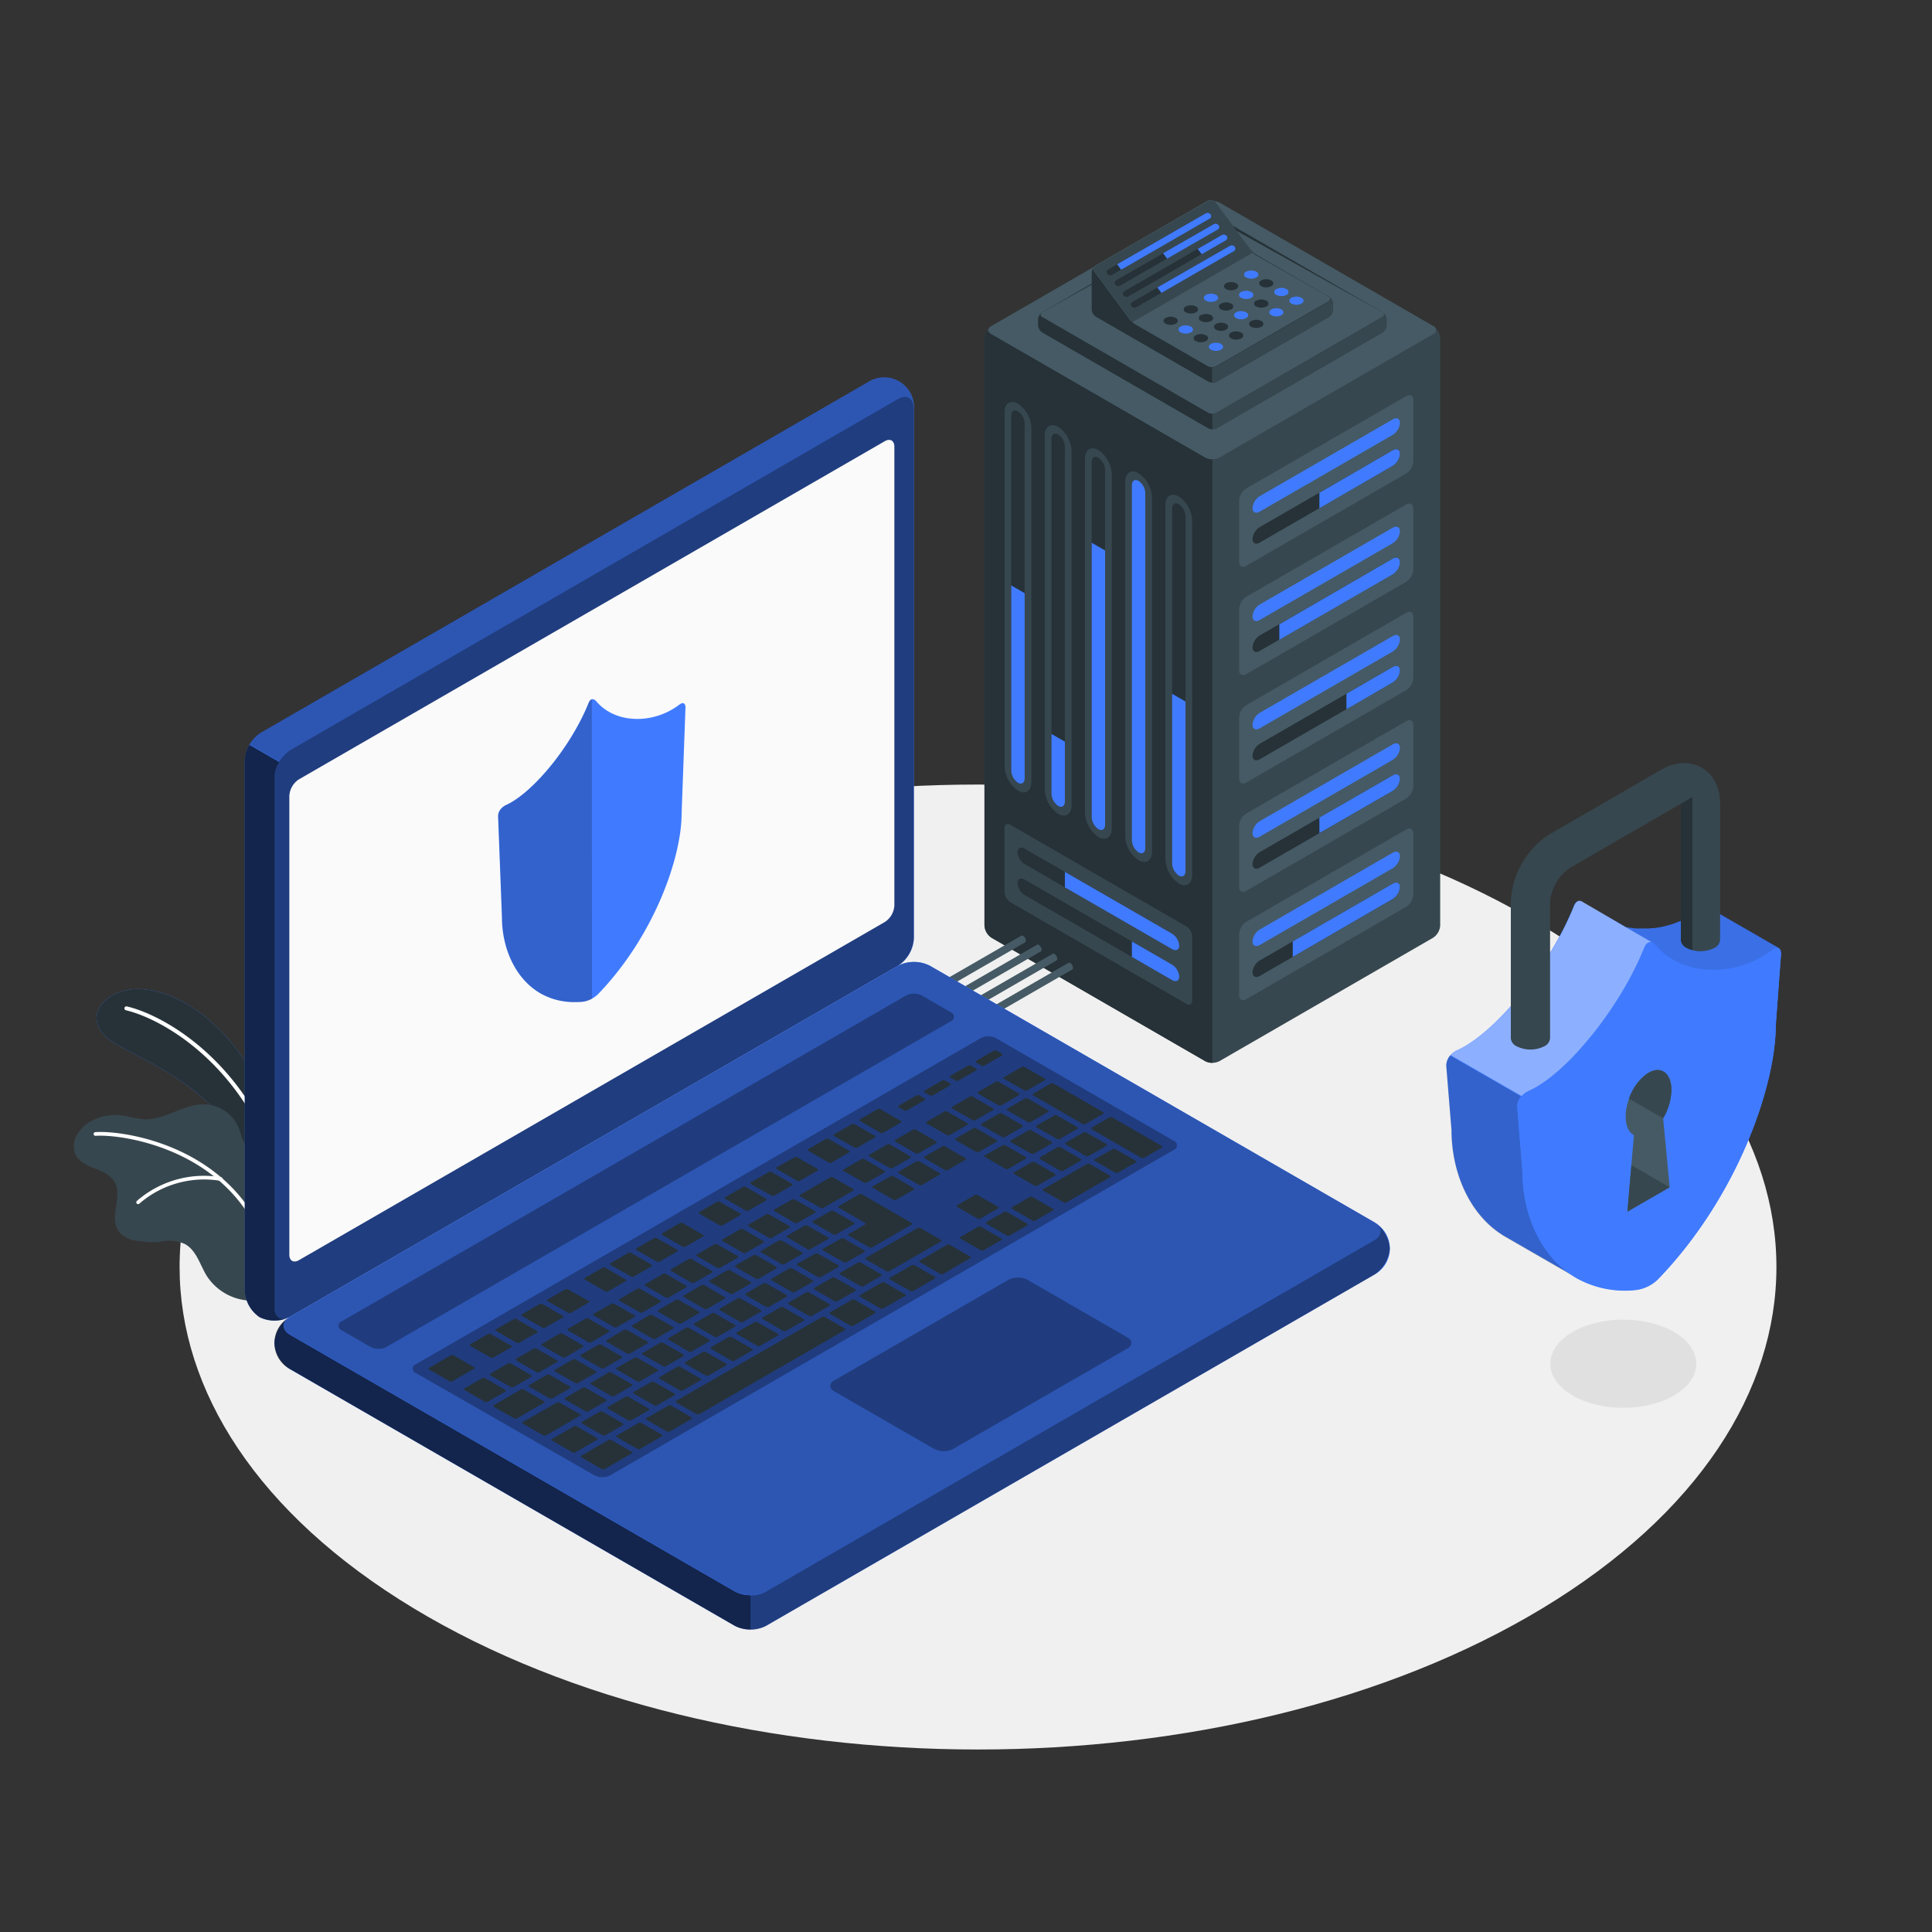 <svg xmlns="http://www.w3.org/2000/svg" viewBox="0 0 500 500"><rect x="0" y="0" width="500" height="500" fill="#333333" stroke="none"/><g id="freepik--Floor--inject-6"><path id="freepik--floor--inject-6" d="M107,416.2c80.7,48.76,211.53,48.76,292.22,0s80.69-127.83,0-176.59-211.52-48.76-292.22,0S26.31,367.43,107,416.2Z" style="fill:#f0f0f0"></path></g><g id="freepik--Shadow--inject-6"><path id="freepik--floor--inject-6" d="M406.75,361c7.38,4.46,19.34,4.46,26.72,0s7.37-11.68,0-16.14-19.34-4.46-26.72,0S399.38,356.52,406.75,361Z" style="fill:#e0e0e0"></path></g><g id="freepik--Plants--inject-6"><g id="freepik--plants--inject-6"><path d="M73.24,302.2s-1.7-15-9.15-26.59S46.41,256.74,36.86,256s-17.26,8-7,14.07,28.37,12.18,36.72,34.75Z" style="fill:#407BFF"></path><path d="M73.24,302.2s-1.7-15-9.15-26.59S46.41,256.74,36.86,256s-17.26,8-7,14.07,28.37,12.18,36.72,34.75Z" style="fill:#263238"></path><path d="M70.44,298.31a.17.17,0,0,0,.1,0,.5.5,0,0,0,.28-.66c-10.07-24.81-29.25-35.18-38-37.19a.51.51,0,0,0-.61.39.52.52,0,0,0,.38.61c8.56,2,27.36,12.15,37.28,36.57A.5.5,0,0,0,70.44,298.31Z" style="fill:#fff"></path><path d="M19.44,298.61c.86,1.95,3,3,5,3.76s4.13,1.65,5.2,3.49c2.15,3.73-1.38,9,.93,12.58a6.68,6.68,0,0,0,4.55,2.64,41.92,41.92,0,0,0,4.47.4,16.55,16.55,0,0,0,2.13-.16,9.66,9.66,0,0,1,6.16.65c3,1.67,3.87,5.4,5.66,8.28a14.05,14.05,0,0,0,10,6.25c1.33.18,3.8.42,5.15-.34a2.29,2.29,0,0,0,.28-.17l0,0c.19-.21.42-.48.52-.62a.41.41,0,0,0,.05-.09c.53-1.93-.33-3.94-.36-5.93a2.16,2.16,0,0,1,0-.36c.08-2.32.15-4.62.2-6.94q.16-6.37.13-12.77c0-2.77.3-5.79-.87-8.4-1.29-2.86-4.52-2.93-5.73-5.74-.49-1.12-.75-2.32-1.22-3.45a9.92,9.92,0,0,0-8.44-5.89c-5.62-.29-10.67,4.27-16.29,3.85a39.72,39.72,0,0,1-4.3-.82c-4.56-.85-9.82.45-12.38,4.3A5.92,5.92,0,0,0,19.44,298.61Z" style="fill:#37474f"></path><path d="M70,326.39h0a.47.47,0,0,0,.34-.58C62.58,296.64,31.86,292.43,24.67,293a.47.47,0,0,0-.44.51.48.48,0,0,0,.51.44c7-.5,37.08,3.62,44.68,32.14A.48.48,0,0,0,70,326.39Z" style="fill:#fff"></path><path d="M35.84,311.62a.45.45,0,0,0,.25-.14A25.6,25.6,0,0,1,57,305.59a.48.48,0,1,0,.14-.94,26.5,26.5,0,0,0-21.73,6.16.49.49,0,0,0,0,.68A.47.47,0,0,0,35.84,311.62Z" style="fill:#fff"></path></g></g><g id="freepik--Server--inject-6"><g id="freepik--server--inject-6"><g id="freepik--server--inject-6"><path d="M315.6,52.44l55.27,31.92a4.09,4.09,0,0,1,1.85,3.2V239.5a4.09,4.09,0,0,1-1.85,3.2L315.6,274.62a4.09,4.09,0,0,1-3.7,0L256.63,242.7a4.07,4.07,0,0,1-1.85-3.2V87.56a4.09,4.09,0,0,1,1.85-3.2L311.9,52.44A4.15,4.15,0,0,1,315.6,52.44Z" style="fill:#37474f"></path><path d="M254.78,87.56V239.5a4.1,4.1,0,0,0,1.84,3.2l55.28,31.92a3.72,3.72,0,0,0,1.85.44V118.84a3.83,3.83,0,0,1-1.85-.44L256.62,86.49l-.5-.42-.66-.55A3.85,3.85,0,0,0,254.78,87.56Z" style="fill:#263238"></path><path d="M363.93,102.51l-41.4,23.9a4.1,4.1,0,0,0-1.85,3.21v15.75c0,1.18.82,1.66,1.84,1.07l41.4-23.9a4.09,4.09,0,0,0,1.85-3.2V103.58C365.78,102.4,365,101.92,363.93,102.51Z" style="fill:#455a64"></path><path d="M362.31,109.46a4,4,0,0,1-1.85,3.07L326,132.42c-1,.59-1.85.17-1.85-.93a4,4,0,0,1,1.85-3.07l34.46-19.9C361.48,107.93,362.31,108.35,362.31,109.46Z" style="fill:#407BFF"></path><path d="M362.31,117.47a4,4,0,0,1-1.85,3.07L326,140.43c-1,.59-1.85.17-1.85-.93a4,4,0,0,1,1.85-3.07l34.46-19.9C361.48,115.94,362.31,116.36,362.31,117.47Z" style="fill:#263238"></path><path d="M360.46,116.53l-19,11v4l19-11a4,4,0,0,0,1.85-3.07C362.31,116.36,361.48,115.94,360.46,116.53Z" style="fill:#407BFF"></path><path d="M363.93,130.55l-41.4,23.9a4.1,4.1,0,0,0-1.85,3.2v15.76c0,1.18.82,1.66,1.84,1.07l41.4-23.9a4.09,4.09,0,0,0,1.85-3.2V131.62C365.78,130.44,365,130,363.93,130.55Z" style="fill:#455a64"></path><path d="M362.31,137.49a4,4,0,0,1-1.85,3.08L326,160.46c-1,.59-1.85.17-1.85-.93a4,4,0,0,1,1.85-3.08l34.46-19.89C361.48,136,362.31,136.39,362.31,137.49Z" style="fill:#407BFF"></path><path d="M362.31,145.51a4,4,0,0,1-1.85,3.07L326,168.47c-1,.59-1.85.17-1.85-.93a4,4,0,0,1,1.85-3.07l34.46-19.9C361.48,144,362.31,144.4,362.31,145.51Z" style="fill:#263238"></path><path d="M360.46,144.57l-29.37,17v4l29.37-16.95a4,4,0,0,0,1.85-3.07C362.31,144.4,361.48,144,360.46,144.57Z" style="fill:#407BFF"></path><path d="M363.93,158.59l-41.4,23.9a4.09,4.09,0,0,0-1.85,3.2v15.76c0,1.18.82,1.66,1.84,1.07l41.4-23.9a4.1,4.1,0,0,0,1.85-3.21V159.66C365.78,158.48,365,158,363.93,158.59Z" style="fill:#455a64"></path><path d="M362.31,165.53a4,4,0,0,1-1.85,3.07L326,188.5c-1,.59-1.85.17-1.85-.94a4,4,0,0,1,1.85-3.07l34.46-19.89C361.48,164,362.31,164.43,362.31,165.53Z" style="fill:#407BFF"></path><path d="M362.31,173.54a4,4,0,0,1-1.85,3.07L326,196.51c-1,.59-1.85.17-1.85-.94A4,4,0,0,1,326,192.5l34.46-19.89C361.48,172,362.31,172.44,362.31,173.54Z" style="fill:#263238"></path><path d="M360.46,172.61l-12,6.94v4l12-6.95a4,4,0,0,0,1.85-3.07C362.31,172.44,361.48,172,360.46,172.61Z" style="fill:#407BFF"></path><path d="M363.93,186.63l-41.4,23.9a4.09,4.09,0,0,0-1.85,3.2v15.76c0,1.18.82,1.66,1.84,1.07l41.4-23.9a4.1,4.1,0,0,0,1.85-3.21V187.7C365.78,186.52,365,186,363.93,186.63Z" style="fill:#455a64"></path><path d="M362.31,193.57a4,4,0,0,1-1.85,3.07L326,216.54c-1,.59-1.85.17-1.85-.94a4,4,0,0,1,1.85-3.07l34.46-19.89C361.48,192.05,362.31,192.47,362.31,193.57Z" style="fill:#407BFF"></path><path d="M362.31,201.58a4,4,0,0,1-1.85,3.07L326,224.55c-1,.59-1.85.17-1.85-.94a4,4,0,0,1,1.85-3.07l34.46-19.89C361.48,200.06,362.31,200.48,362.31,201.58Z" style="fill:#263238"></path><path d="M360.46,200.65l-19,10.95v4l19-10.95a4,4,0,0,0,1.85-3.07C362.31,200.48,361.48,200.06,360.46,200.65Z" style="fill:#407BFF"></path><path d="M363.93,214.67l-41.4,23.9a4.09,4.09,0,0,0-1.85,3.2v15.76c0,1.18.82,1.65,1.84,1.06l41.4-23.9a4.09,4.09,0,0,0,1.85-3.2V215.73C365.78,214.55,365,214.08,363.93,214.67Z" style="fill:#455a64"></path><path d="M362.31,221.61a4,4,0,0,1-1.85,3.07L326,244.58c-1,.58-1.85.17-1.85-.94a4,4,0,0,1,1.85-3.07l34.46-19.9C361.48,220.09,362.31,220.5,362.31,221.61Z" style="fill:#407BFF"></path><path d="M362.31,229.62a4,4,0,0,1-1.85,3.07L326,252.59c-1,.59-1.85.17-1.85-.94a4,4,0,0,1,1.85-3.07l34.46-19.89C361.48,228.1,362.31,228.51,362.31,229.62Z" style="fill:#263238"></path><path d="M360.46,228.69l-25.9,14.95v4l25.9-15a4,4,0,0,0,1.85-3.07C362.31,228.51,361.48,228.1,360.46,228.69Z" style="fill:#407BFF"></path><path d="M305.08,128.49c-1.92-1.11-3.47-.1-3.47,2.26v91.61a8,8,0,0,0,3.47,6.28c1.91,1.11,3.46.1,3.46-2.26V134.77A8,8,0,0,0,305.08,128.49Z" style="fill:#37474f"></path><path d="M305.08,226.61a4,4,0,0,1-1.74-3.14V131.61c0-1.18.78-1.69,1.74-1.13a4,4,0,0,1,1.73,3.13v91.87C306.81,226.65,306,227.16,305.08,226.61Z" style="fill:#263238"></path><path d="M305.08,226.61a4,4,0,0,1-1.74-3.14V179.55l3.47,2v43.92C306.81,226.65,306,227.16,305.08,226.61Z" style="fill:#407BFF"></path><path d="M294.67,122.48c-1.92-1.11-3.47-.1-3.47,2.26v91.61a7.94,7.94,0,0,0,3.47,6.28c1.91,1.11,3.47.1,3.47-2.26V128.76A8,8,0,0,0,294.67,122.48Z" style="fill:#37474f"></path><path d="M294.67,220.6a4,4,0,0,1-1.74-3.14V125.6c0-1.18.78-1.68,1.74-1.13a4,4,0,0,1,1.73,3.14v91.86C296.4,220.65,295.63,221.15,294.67,220.6Z" style="fill:#407BFF"></path><path d="M284.26,116.48c-1.91-1.12-3.47-.1-3.47,2.25v91.61a8,8,0,0,0,3.47,6.28c1.92,1.11,3.47.1,3.47-2.26v-91.6A7.94,7.94,0,0,0,284.26,116.48Z" style="fill:#37474f"></path><path d="M284.26,214.59a3.94,3.94,0,0,1-1.73-3.13V119.59c0-1.17.77-1.68,1.73-1.13A4,4,0,0,1,286,121.6v91.86C286,214.64,285.22,215.15,284.26,214.59Z" style="fill:#263238"></path><path d="M284.26,214.59a3.94,3.94,0,0,1-1.73-3.13v-71l3.47,2v71C286,214.64,285.22,215.15,284.26,214.59Z" style="fill:#407BFF"></path><path d="M273.86,110.47c-1.92-1.11-3.47-.1-3.47,2.26v91.6a7.94,7.94,0,0,0,3.47,6.28c1.91,1.11,3.46.1,3.46-2.26v-91.6A8,8,0,0,0,273.86,110.47Z" style="fill:#37474f"></path><path d="M273.86,208.58a4,4,0,0,1-1.74-3.13V113.59c0-1.18.78-1.69,1.74-1.14a4,4,0,0,1,1.73,3.14v91.86C275.59,208.63,274.81,209.14,273.86,208.58Z" style="fill:#263238"></path><path d="M273.86,208.58a4,4,0,0,1-1.74-3.13V189.94l3.47,2v15.5C275.59,208.63,274.81,209.14,273.86,208.58Z" style="fill:#407BFF"></path><path d="M263.45,104.46c-1.92-1.11-3.47-.1-3.47,2.26v91.6a7.94,7.94,0,0,0,3.47,6.28c1.91,1.12,3.47.1,3.47-2.25V110.74A8,8,0,0,0,263.45,104.46Z" style="fill:#37474f"></path><path d="M263.45,202.58a4,4,0,0,1-1.74-3.14V107.58c0-1.18.78-1.69,1.74-1.13a3.94,3.94,0,0,1,1.73,3.13v91.86C265.18,202.62,264.41,203.13,263.45,202.58Z" style="fill:#263238"></path><path d="M263.45,202.58a4,4,0,0,1-1.74-3.14V151.51l3.47,2v47.92C265.18,202.62,264.41,203.13,263.45,202.58Z" style="fill:#407BFF"></path><path d="M307.06,239.78l-45.6-26.33c-.82-.47-1.48-.09-1.48.86v16.61a3.26,3.26,0,0,0,1.48,2.56l45.6,26.33c.82.47,1.48.09,1.48-.85V242.34A3.26,3.26,0,0,0,307.06,239.78Z" style="fill:#37474f"></path><path d="M305.19,244.71c0,1.1-.83,1.52-1.85.93l-38.16-22a4,4,0,0,1-1.85-3.07c0-1.11.83-1.53,1.85-.94l38.16,22A4,4,0,0,1,305.19,244.71Z" style="fill:#263238"></path><path d="M305.19,244.71c0,1.1-.83,1.52-1.85.93l-27.75-16v-4l27.75,16A4,4,0,0,1,305.19,244.71Z" style="fill:#407BFF"></path><path d="M305.19,252.72c0,1.1-.83,1.52-1.85.93l-38.16-22a4,4,0,0,1-1.85-3.07c0-1.11.83-1.53,1.85-.94l38.16,22A4,4,0,0,1,305.19,252.72Z" style="fill:#263238"></path><path d="M305.19,252.72c0,1.1-.83,1.52-1.85.93l-10.41-6v-4l10.41,6A4,4,0,0,1,305.19,252.72Z" style="fill:#407BFF"></path><path d="M256.63,84.36,311.9,52.44a4.15,4.15,0,0,1,3.7,0l55.27,31.92a1.12,1.12,0,0,1,0,2.13L315.6,118.4a4.09,4.09,0,0,1-3.7,0L256.63,86.49A1.12,1.12,0,0,1,256.63,84.36Z" style="fill:#455a64"></path><path d="M314.86,110.82l42.87-24.76a2.42,2.42,0,0,0,1.11-1.92V82.7a2.42,2.42,0,0,0-1.11-1.92L314.86,56a2.48,2.48,0,0,0-2.22,0L269.76,80.78a2.45,2.45,0,0,0-1.11,1.92v1.44a2.45,2.45,0,0,0,1.11,1.92l42.88,24.76A2.48,2.48,0,0,0,314.86,110.82Z" style="fill:#263238"></path><path d="M357.73,82.06l-42.87,24.75a2.42,2.42,0,0,1-2.22,0L269.76,82.06a.68.68,0,0,1,0-1.28l42.88-23.9a2.42,2.42,0,0,1,2.22,0l42.87,23.9A.67.67,0,0,1,357.73,82.06Z" style="fill:#455a64"></path><path d="M313.75,107.08v4a2.25,2.25,0,0,0,1.11-.26l42.87-24.76a2.42,2.42,0,0,0,1.11-1.92V82.7a2.46,2.46,0,0,0-.9-1.78c.4.35.33.83-.21,1.14l-42.87,24.75A2.25,2.25,0,0,1,313.75,107.08Z" style="fill:#37474f"></path><path d="M314.86,98.8l29-16.74A2.45,2.45,0,0,0,345,80.14V78.69a2.48,2.48,0,0,0-1.11-1.92L325.26,66a7.45,7.45,0,0,1-1.87-1.67l-8.88-12a1.46,1.46,0,0,0-1.87-.39l-29,16.74a2.44,2.44,0,0,0-1.11,1.92v9.46a2.45,2.45,0,0,0,1.11,1.92l29,16.74A2.42,2.42,0,0,0,314.86,98.8Z" style="fill:#263238"></path><path d="M312.64,94.8,294,84.06a6.69,6.69,0,0,1-1-.72,6.52,6.52,0,0,1-.9-1l-8.88-12a1.11,1.11,0,0,1,.35-1.67l29-16.74a1.46,1.46,0,0,1,1.87.39l8.88,12a6.9,6.9,0,0,0,1.72,1.73l18.75,10.67a.68.68,0,0,1,0,1.28l-29,16.75A2.48,2.48,0,0,1,312.64,94.8Z" style="fill:#455a64"></path><path d="M283.64,68.76l29-16.74a1.46,1.46,0,0,1,1.87.39l8.88,12a6.57,6.57,0,0,0,.91.94s-31.21,18-31.22,18a6.12,6.12,0,0,1-.91-1l-8.88-12A1.11,1.11,0,0,1,283.64,68.76Z" style="fill:#37474f"></path><path d="M336.82,77.07a2.84,2.84,0,0,0-2.6,0c-.72.41-.72,1.08,0,1.5a2.9,2.9,0,0,0,2.6,0C337.54,78.15,337.54,77.48,336.82,77.07Z" style="fill:#407BFF"></path><path d="M331.62,80.07a2.9,2.9,0,0,0-2.6,0c-.72.42-.72,1.09,0,1.5a2.84,2.84,0,0,0,2.6,0C332.34,81.16,332.34,80.49,331.62,80.07Z" style="fill:#407BFF"></path><path d="M326.42,83.07a2.92,2.92,0,0,0-2.61,0,.8.8,0,0,0,0,1.51,2.92,2.92,0,0,0,2.61,0A.8.8,0,0,0,326.42,83.07Z" style="fill:#263238"></path><path d="M321.21,86.08a2.84,2.84,0,0,0-2.6,0,.79.79,0,0,0,0,1.5,2.84,2.84,0,0,0,2.6,0A.79.79,0,0,0,321.21,86.08Z" style="fill:#263238"></path><path d="M332.92,74.81a2.9,2.9,0,0,0-2.6,0,.8.8,0,0,0,0,1.51,2.9,2.9,0,0,0,2.6,0A.8.8,0,0,0,332.92,74.81Z" style="fill:#407BFF"></path><path d="M327.72,77.82a2.86,2.86,0,0,0-2.61,0,.79.79,0,0,0,0,1.5,2.92,2.92,0,0,0,2.61,0A.79.79,0,0,0,327.72,77.82Z" style="fill:#263238"></path><ellipse cx="321.21" cy="81.57" rx="1.84" ry="1.06" style="fill:#407BFF"></ellipse><path d="M317.31,83.83a2.84,2.84,0,0,0-2.6,0c-.72.41-.72,1.08,0,1.5a2.9,2.9,0,0,0,2.6,0C318,84.91,318,84.24,317.31,83.83Z" style="fill:#263238"></path><path d="M329,72.56a2.9,2.9,0,0,0-2.6,0c-.72.42-.72,1.09,0,1.5a2.84,2.84,0,0,0,2.6,0C329.74,73.65,329.74,73,329,72.56Z" style="fill:#263238"></path><path d="M323.81,75.56a2.9,2.9,0,0,0-2.6,0,.8.8,0,0,0,0,1.51,2.9,2.9,0,0,0,2.6,0A.8.8,0,0,0,323.81,75.56Z" style="fill:#407BFF"></path><path d="M318.61,78.57a2.84,2.84,0,0,0-2.6,0,.79.79,0,0,0,0,1.5,2.9,2.9,0,0,0,2.6,0A.79.79,0,0,0,318.61,78.57Z" style="fill:#263238"></path><path d="M316,89a2.9,2.9,0,0,0-2.6,0c-.72.42-.72,1.09,0,1.5a2.84,2.84,0,0,0,2.6,0C316.7,90.11,316.7,89.44,316,89Z" style="fill:#407BFF"></path><path d="M312.08,86.77a2.84,2.84,0,0,0-2.6,0,.79.79,0,0,0,0,1.5,2.84,2.84,0,0,0,2.6,0A.79.79,0,0,0,312.08,86.77Z" style="fill:#263238"></path><path d="M313.41,81.57a2.9,2.9,0,0,0-2.6,0,.8.8,0,0,0,0,1.51,2.9,2.9,0,0,0,2.6,0A.8.8,0,0,0,313.41,81.57Z" style="fill:#263238"></path><path d="M325.12,70.31a2.86,2.86,0,0,0-2.61,0,.79.79,0,0,0,0,1.5,2.86,2.86,0,0,0,2.61,0A.79.79,0,0,0,325.12,70.31Z" style="fill:#407BFF"></path><ellipse cx="318.61" cy="74.06" rx="1.84" ry="1.06" style="fill:#263238"></ellipse><path d="M314.71,76.32a2.84,2.84,0,0,0-2.6,0c-.72.41-.72,1.08,0,1.5a2.9,2.9,0,0,0,2.6,0C315.43,77.4,315.43,76.73,314.71,76.32Z" style="fill:#407BFF"></path><path d="M309.51,79.32a2.92,2.92,0,0,0-2.61,0,.79.79,0,0,0,0,1.5,2.86,2.86,0,0,0,2.61,0A.79.79,0,0,0,309.51,79.32Z" style="fill:#263238"></path><path d="M308.18,84.52a2.86,2.86,0,0,0-2.61,0,.79.79,0,0,0,0,1.5,2.86,2.86,0,0,0,2.61,0A.79.79,0,0,0,308.18,84.52Z" style="fill:#407BFF"></path><path d="M304.27,82.27a2.84,2.84,0,0,0-2.6,0c-.72.41-.72,1.08,0,1.5a2.9,2.9,0,0,0,2.6,0C305,83.35,305,82.68,304.27,82.27Z" style="fill:#263238"></path><path d="M313.69,95.06v4a2.29,2.29,0,0,0,1.17-.26l29-16.74A2.47,2.47,0,0,0,345,80.13V78.69a2.47,2.47,0,0,0-.91-1.77c.4.35.33.82-.2,1.13l-29,16.75A2.29,2.29,0,0,1,313.69,95.06Z" style="fill:#37474f"></path><path d="M319.56,63.87l0,0a1,1,0,0,0-1.25-.26L293.05,78.15a.73.73,0,0,0-.23,1.11l0,0a1,1,0,0,0,1.25.26L319.32,65A.74.74,0,0,0,319.56,63.87Z" style="fill:#263238"></path><path d="M319.56,63.87l0,0a1,1,0,0,0-1.25-.26L299.52,74.41l1.05,1.4L319.32,65A.74.74,0,0,0,319.56,63.87Z" style="fill:#407BFF"></path><path d="M317.47,61.07l0,0a1,1,0,0,0-1.24-.26L291,75.34a.75.75,0,0,0-.23,1.12l0,0a1,1,0,0,0,1.25.26l25.23-14.57A.74.74,0,0,0,317.47,61.07Z" style="fill:#263238"></path><path d="M317.47,61.07l0,0a1,1,0,0,0-1.24-.26l-6.28,3.62L311,65.8l6.27-3.62A.74.74,0,0,0,317.47,61.07Z" style="fill:#407BFF"></path><path d="M315.38,58.27l0,0a1,1,0,0,0-1.25-.26L288.87,72.54a.75.75,0,0,0-.23,1.12l0,0a1,1,0,0,0,1.25.26l25.23-14.57A.74.74,0,0,0,315.38,58.27Z" style="fill:#263238"></path><path d="M315.38,58.27l0,0a1,1,0,0,0-1.25-.26L301,65.54l1.05,1.4,13.14-7.56A.74.74,0,0,0,315.38,58.27Z" style="fill:#407BFF"></path><path d="M313.3,55.47l0,0a1,1,0,0,0-1.25-.26L286.79,69.74a.75.75,0,0,0-.23,1.12l0,0a1,1,0,0,0,1.25.26l25.23-14.57A.74.74,0,0,0,313.3,55.47Z" style="fill:#263238"></path><path d="M313.3,55.47l0,0a1,1,0,0,0-1.25-.26L289.11,68.4l1.05,1.4,22.9-13.22A.74.74,0,0,0,313.3,55.47Z" style="fill:#407BFF"></path></g><path d="M264.34,242.14a.5.5,0,0,1,.46.07,1.57,1.57,0,0,1,.7,1.22.53.53,0,0,1-.16.42h0l-.08.05-30.06,17.35-2-1.14Z" style="fill:#455a64"></path><path d="M268.4,244.49a.49.49,0,0,1,.46.06,1.57,1.57,0,0,1,.71,1.22.52.52,0,0,1-.17.43h0l-.08.05L239.26,263.6l-2-1.14Z" style="fill:#455a64"></path><path d="M272.46,246.83a.5.5,0,0,1,.46.07,1.54,1.54,0,0,1,.7,1.21.54.54,0,0,1-.16.43h0l-.09.05-30.05,17.35-2-1.14Z" style="fill:#455a64"></path><path d="M276.52,249.17a.55.55,0,0,1,.47.07,1.57,1.57,0,0,1,.7,1.22.51.51,0,0,1-.16.42h0l-.08.05-30.06,17.35-2-1.14Z" style="fill:#455a64"></path></g></g><g id="freepik--Device--inject-6"><g id="freepik--Laptop--inject-6"><path d="M71,347.56a8.79,8.79,0,0,0,4.1,6.81l115,66.37a9.07,9.07,0,0,0,8.21,0l157.28-90.81a7.71,7.71,0,0,0,0-13.63L240.63,249.93a9.11,9.11,0,0,0-8.2,0L75.14,340.74A8.79,8.79,0,0,0,71,347.56Z" style="fill:#407BFF"></path><path d="M194.2,412.84v8.88a8.44,8.44,0,0,1-4.11-1L75.14,354.37A7.68,7.68,0,0,1,74.72,341c-1.84,1.32-1.7,3.25.42,4.47l115,66.37A8.33,8.33,0,0,0,194.2,412.84Z" style="opacity:0.7"></path><path d="M67.19,340.89a8.79,8.79,0,0,1-3.85-7V196.75a9.07,9.07,0,0,1,4.1-7.1L224.73,98.84a7.71,7.71,0,0,1,11.8,6.81V242.83a9.05,9.05,0,0,1-4.1,7.1L75.14,340.74A8.78,8.78,0,0,1,67.19,340.89Z" style="fill:#407BFF"></path><path d="M74.65,341a8.83,8.83,0,0,1-7.46-.1,8.8,8.8,0,0,1-3.85-7V196.75a8.37,8.37,0,0,1,1.2-4l7.7,4.44h0a8.38,8.38,0,0,0-1.21,4V338.38C71,340.8,72.62,341.89,74.65,341Z" style="opacity:0.7"></path><path d="M71,201.2V338.38c0,2.61,1.83,3.67,4.1,2.36l157.29-90.81a9.05,9.05,0,0,0,4.1-7.1V105.65c0-2.62-1.84-3.68-4.1-2.37L75.14,194.09A9.06,9.06,0,0,0,71,201.2Z" style="opacity:0.5"></path><path d="M75.14,345.48l115,66.37a9.07,9.07,0,0,0,8.21,0L355.58,321c2.27-1.31,2.27-3.43,0-4.74L240.63,249.93a9.11,9.11,0,0,0-8.2,0L75.14,340.74C72.87,342.05,72.87,344.17,75.14,345.48Z" style="fill:#407BFF"></path><path d="M75.14,345.48l115,66.37a9.07,9.07,0,0,0,8.21,0L355.58,321c2.27-1.31,2.27-3.43,0-4.74L240.63,249.93a9.11,9.11,0,0,0-8.2,0L75.14,340.74C72.87,342.05,72.87,344.17,75.14,345.48Z" style="opacity:0.3"></path><path d="M77.35,201.7,229,114.17c1.36-.78,2.46-.14,2.46,1.43V234.35a5.44,5.44,0,0,1-2.46,4.26L77.35,326.14c-1.36.78-2.47.15-2.47-1.42V206A5.47,5.47,0,0,1,77.35,201.7Z" style="fill:#fafafa"></path><path d="M177.4,183.17l-1,27.42c0,11.29-7.09,31.68-21.68,46.75a7.2,7.2,0,0,1-3.8,1.9c-.74.07-1.45.1-2.15.1a17.7,17.7,0,0,1-8.92-2.26l-.09-.05-.17-.11C133.1,253,129.9,245,129.9,237.46l-1-26.21a2.77,2.77,0,0,1,.74-1.91,3.79,3.79,0,0,1,1.31-1c6.68-3,16.69-14.79,21.39-26.46.34-.83.84-1.1,1.4-.84h0l.08.05a2,2,0,0,1,.51.41h0l.09.11c5,5.8,14.79,5.79,21.33.79.5-.38.91-.5,1.19-.38l0,0h0C177.28,182.22,177.42,182.58,177.4,183.17Z" style="fill:#407BFF"></path><path d="M153.17,181a1.38,1.38,0,0,0-.79.88c-4.7,11.67-14.71,23.5-21.39,26.46a3.79,3.79,0,0,0-1.31,1,2.77,2.77,0,0,0-.74,1.91l1,26.21c0,7.57,3.2,15.57,9.72,19.46l.17.11.09.05a17.7,17.7,0,0,0,8.92,2.26c.7,0,1.41,0,2.15-.1a6.18,6.18,0,0,0,2.22-.76Z" style="opacity:0.2"></path><path d="M88.48,341.93l146-84.29a4.55,4.55,0,0,1,4.1,0l7.47,4.31a1.25,1.25,0,0,1,0,2.37L100,348.6a4.55,4.55,0,0,1-4.1,0l-7.45-4.3A1.25,1.25,0,0,1,88.48,341.93Z" style="opacity:0.3"></path><path d="M107.73,353l146-84.29a4.49,4.49,0,0,1,4.1,0l45.93,26.52a1.25,1.25,0,0,1,0,2.37L157.93,381.81a4.58,4.58,0,0,1-4.11,0L107.73,355.4A1.24,1.24,0,0,1,107.73,353Z" style="opacity:0.3"></path><path d="M238.6,306.67l4.57-2.64c.19-.11.18-.3,0-.42l-5.28-3.05a.82.82,0,0,0-.73,0l-4.57,2.64c-.2.12-.19.3,0,.42l5.29,3.06A.82.82,0,0,0,238.6,306.67Zm-9-10.48L225,298.82c-.2.12-.19.3,0,.43l5.29,3.05a.82.82,0,0,0,.73,0l4.57-2.64c.19-.11.18-.3,0-.42l-5.28-3.05A.79.79,0,0,0,229.58,296.19Zm-14.77,8.52-7.74,4.47c-.19.11-.18.3,0,.42l5.29,3a.8.8,0,0,0,.72,0l7.74-4.47c.19-.11.18-.3,0-.42l-5.28-3A.82.82,0,0,0,214.81,304.71ZM222.9,300l-4.58,2.64c-.19.11-.18.3,0,.42l5.29,3a.82.82,0,0,0,.73,0l4.57-2.64c.19-.11.18-.3,0-.42l-5.28-3.05A.82.82,0,0,0,222.9,300ZM205,310.4,200.39,313c-.19.12-.18.31,0,.43l5.28,3.05a.82.82,0,0,0,.73,0l4.57-2.64c.2-.11.19-.3,0-.42l-5.29-3A.79.79,0,0,0,205,310.4Zm-6.68,3.85-4.57,2.64c-.19.11-.18.3,0,.42l5.28,3.05a.79.79,0,0,0,.73,0l4.57-2.64c.2-.11.19-.3,0-.42L199,314.27A.82.82,0,0,0,198.28,314.25Zm20.79,12.41,4.58-2.64c.19-.11.18-.3,0-.42l-5.29-3.05a.79.79,0,0,0-.73,0L213,323.18c-.19.11-.18.3,0,.42l5.28,3A.82.82,0,0,0,219.07,326.66Zm-6.68,3.86,4.57-2.64c.2-.11.19-.3,0-.42l-5.29-3a.82.82,0,0,0-.73,0L206.35,327c-.19.11-.18.3,0,.42l5.28,3.06A.82.82,0,0,0,212.39,330.52Zm-6.68,3.86,4.57-2.64c.2-.11.19-.3,0-.42L205,328.27a.79.79,0,0,0-.73,0l-4.57,2.64c-.19.11-.18.3,0,.42l5.28,3.05A.82.82,0,0,0,205.71,334.38ZM199,338.23l4.57-2.63c.2-.12.18-.31,0-.43l-5.29-3.05a.82.82,0,0,0-.73,0L193,334.75c-.19.11-.18.3,0,.42l5.28,3.05A.79.79,0,0,0,199,338.23Zm32.89-27.7,4.57-2.64c.19-.11.18-.3,0-.42l-5.28-3.05a.82.82,0,0,0-.73,0L225.88,307c-.2.11-.19.3,0,.42l5.29,3.05A.82.82,0,0,0,231.92,310.53Zm-6.17,12.28,10.2-5.89c.2-.11.18-.3,0-.42l-12.84-7.41a.82.82,0,0,0-.73,0l-5.27,3.05c-.2.11-.19.3,0,.42l6.8,3.92c.21.12.22.31,0,.42l-4.22,2.44c-.19.11-.18.3,0,.42l5.29,3.05A.8.8,0,0,0,225.75,322.81Zm-34.15-4.7L187,320.75c-.19.11-.18.3,0,.42l5.28,3.05a.82.82,0,0,0,.73,0l4.57-2.64c.2-.11.19-.3,0-.42l-5.29-3.05A.79.79,0,0,0,191.6,318.11ZM184.92,322l-4.57,2.64c-.19.11-.18.3,0,.42l5.28,3.05a.79.79,0,0,0,.73,0l4.57-2.63c.2-.12.18-.31,0-.43l-5.29-3A.82.82,0,0,0,184.92,322Zm-33.38,43.25a.79.79,0,0,0,.73,0l4.57-2.63c.19-.12.18-.31,0-.43l-5.29-3.05a.79.79,0,0,0-.72,0l-4.58,2.64c-.19.11-.18.3,0,.42Zm-20.07-12.39-4.57,2.63c-.19.12-.18.3,0,.43l5.28,3.05a.82.82,0,0,0,.73,0l4.57-2.64c.2-.11.19-.3,0-.42l-5.29-3.05A.79.79,0,0,0,131.47,352.83Zm10.76,9.05a.82.82,0,0,0,.73,0l4.57-2.64c.19-.11.18-.3,0-.42l-5.28-3.05a.82.82,0,0,0-.73,0l-4.57,2.64c-.2.12-.19.3,0,.42Zm21.1,5.68,4.57-2.63c.2-.12.19-.31,0-.43l-5.29-3.05a.82.82,0,0,0-.73,0l-4.57,2.64c-.19.11-.18.3,0,.42l5.28,3.05A.79.79,0,0,0,163.33,367.56Zm-7.41,3.85a.82.82,0,0,0,.73,0l4.57-2.64c.2-.11.18-.3,0-.42l-5.29-3.05a.82.82,0,0,0-.73,0l-4.57,2.64c-.19.12-.18.3,0,.42ZM138.15,349l-4.57,2.64c-.19.11-.18.3,0,.42l5.29,3.05a.77.77,0,0,0,.72,0l4.58-2.63c.19-.12.18-.3,0-.43l-5.29-3A.82.82,0,0,0,138.15,349Zm33.41-19.29L167,332.32c-.2.11-.18.3,0,.42l5.29,3.05a.82.82,0,0,0,.73,0l4.57-2.64c.19-.11.18-.3,0-.42l-5.28-3.05A.82.82,0,0,0,171.56,329.68Zm-26.72,15.43-4.58,2.64c-.19.11-.18.3,0,.42l5.29,3.05a.82.82,0,0,0,.73,0l4.57-2.64c.19-.11.18-.3,0-.42l-5.29-3.05A.8.8,0,0,0,144.84,345.11Zm33.4-19.29-4.57,2.64c-.2.12-.18.3,0,.42l5.29,3.06a.82.82,0,0,0,.73,0l4.57-2.64c.2-.11.18-.3,0-.42L179,325.84A.82.82,0,0,0,178.24,325.82Zm-13.36,7.72-4.57,2.64c-.2.11-.19.3,0,.42l5.29,3a.82.82,0,0,0,.73,0l4.57-2.64c.19-.12.18-.3,0-.42l-5.28-3.06A.82.82,0,0,0,164.88,333.54Zm-6.68,3.86L153.63,340c-.2.11-.19.3,0,.42l5.29,3.05a.79.79,0,0,0,.73,0l4.57-2.64c.19-.11.18-.3,0-.42l-5.28-3A.79.79,0,0,0,158.2,337.4Zm-6.68,3.85L147,343.89c-.2.11-.19.3,0,.42l5.29,3.06a.82.82,0,0,0,.73,0l4.57-2.64c.19-.11.18-.3,0-.42l-5.28-3.05A.82.82,0,0,0,151.52,341.25Zm34.15,4.7,4.57-2.64c.19-.11.18-.3,0-.42l-5.28-3.05a.82.82,0,0,0-.73,0l-4.57,2.64c-.2.11-.18.3,0,.42l5.29,3.05A.82.82,0,0,0,185.67,346Zm58.68-58.29-4.58,2.64c-.19.11-.18.3,0,.42l5.29,3a.82.82,0,0,0,.73,0l4.57-2.64c.19-.12.18-.3,0-.42l-5.29-3.06A.79.79,0,0,0,244.35,287.66Zm-8.09,4.67L231.69,295c-.2.11-.19.3,0,.42l5.29,3.05a.79.79,0,0,0,.73,0l4.57-2.63c.19-.12.18-.31,0-.43L237,292.34A.82.82,0,0,0,236.26,292.33ZM251,283.8l-4.57,2.64c-.2.11-.19.3,0,.42l5.29,3.05a.82.82,0,0,0,.73,0l4.57-2.64c.19-.11.18-.3,0-.42l-5.28-3.05A.82.82,0,0,0,251,283.8Zm-34.58,35.66,4.57-2.64c.19-.11.18-.3,0-.42l-5.28-3a.82.82,0,0,0-.73,0L210.4,316c-.19.12-.18.3,0,.42l5.29,3.06A.82.82,0,0,0,216.45,319.46Zm42-39.5a.82.82,0,0,0-.73,0l-4.57,2.64c-.2.12-.19.3,0,.42l5.29,3.06a.82.82,0,0,0,.73,0l4.57-2.64c.19-.11.18-.3,0-.42Zm-66.09,62.13,4.57-2.64c.2-.11.18-.3,0-.42l-5.29-3a.82.82,0,0,0-.73,0l-4.57,2.64c-.2.12-.18.3,0,.42l5.28,3.06A.82.82,0,0,0,192.35,342.09Zm81.93-47.3,4.57-2.64c.19-.11.18-.3,0-.42l-5.28-3.05a.82.82,0,0,0-.73,0l-4.57,2.64c-.2.11-.18.3,0,.42l5.29,3A.79.79,0,0,0,274.28,294.79Zm-14.23-.5,4.57-2.64c.19-.11.18-.3,0-.42l-5.28-3.05a.82.82,0,0,0-.73,0L254,290.8c-.2.11-.19.3,0,.42l5.29,3A.82.82,0,0,0,260.05,294.29Zm5.94-10a.82.82,0,0,0-.73,0l-4.57,2.64c-.2.12-.19.3,0,.42l5.29,3.06a.82.82,0,0,0,.73,0l4.57-2.64c.19-.11.18-.3,0-.42Zm1.4-.81,12.84,7.41a.79.79,0,0,0,.73,0l4.57-2.64c.2-.11.18-.3,0-.42l-12.84-7.41a.79.79,0,0,0-.73,0l-4.57,2.64C267.17,283.2,267.19,283.39,267.39,283.51ZM251.9,292l-4.57,2.64c-.2.11-.19.3,0,.42l5.29,3.05a.79.79,0,0,0,.73,0l4.57-2.63c.19-.12.18-.3,0-.43L252.63,292A.82.82,0,0,0,251.9,292Zm-50.29,29L197,323.69c-.19.11-.18.3,0,.42l5.28,3.05a.82.82,0,0,0,.73,0l4.57-2.64c.2-.12.19-.3,0-.42l-5.29-3.06A.82.82,0,0,0,201.61,321.05Zm65.26-22.42a.82.82,0,0,0,.73,0l4.57-2.64c.19-.11.18-.3,0-.42l-5.28-3a.79.79,0,0,0-.73,0l-4.57,2.64c-.2.11-.19.3,0,.42Zm-58.58,18.56-4.57,2.64c-.19.11-.18.3,0,.42L209,323.3a.8.8,0,0,0,.72,0l4.58-2.64c.19-.11.18-.3,0-.42L209,317.21A.82.82,0,0,0,208.29,317.19Zm-50.07,44.17a.82.82,0,0,0,.73,0l4.57-2.64c.19-.11.18-.3,0-.42l-5.28-3.05a.82.82,0,0,0-.73,0l-4.57,2.64c-.2.11-.19.3,0,.42Zm-10.05-9.45-4.57,2.64c-.2.11-.19.3,0,.42l5.29,3a.79.79,0,0,0,.73,0l4.57-2.64c.19-.11.18-.3,0-.42l-5.28-3.05A.79.79,0,0,0,148.17,351.91Zm17.46,5.61,4.57-2.64c.19-.11.18-.3,0-.42l-5.28-3a.82.82,0,0,0-.73,0L159.59,354c-.2.11-.19.3,0,.42l5.29,3.06A.82.82,0,0,0,165.63,357.52Zm6.68-3.86,4.57-2.64c.19-.11.18-.3,0-.42l-5.28-3.05a.79.79,0,0,0-.73,0l-4.57,2.64c-.2.11-.19.3,0,.42l5.29,3A.79.79,0,0,0,172.31,353.66Zm6.68-3.85,4.57-2.64c.19-.12.18-.3,0-.42l-5.28-3.06a.82.82,0,0,0-.73,0L173,346.32c-.2.11-.19.3,0,.42l5.29,3.05A.82.82,0,0,0,179,349.81Zm-24.14-1.76-4.57,2.64c-.2.11-.19.3,0,.42l5.29,3.05a.82.82,0,0,0,.73,0l4.57-2.64c.19-.12.18-.3,0-.42l-5.28-3.06A.82.82,0,0,0,154.85,348.05Zm6.68-3.86L157,346.83c-.2.11-.19.3,0,.42l5.29,3.05a.82.82,0,0,0,.73,0l4.57-2.64c.19-.11.18-.3,0-.42l-5.28-3.05A.82.82,0,0,0,161.53,344.19Zm26.72-15.43-4.57,2.64c-.19.11-.18.3,0,.42l5.28,3.05a.79.79,0,0,0,.73,0l4.57-2.64c.2-.11.19-.3,0-.42L189,328.78A.82.82,0,0,0,188.25,328.76Zm-6.68,3.86L177,335.26c-.19.11-.18.3,0,.42l5.28,3.05a.82.82,0,0,0,.73,0l4.57-2.64c.2-.11.19-.3,0-.42l-5.29-3.05A.79.79,0,0,0,181.57,332.62Zm13.36-7.71-4.57,2.63c-.19.12-.18.31,0,.43l5.28,3a.82.82,0,0,0,.73,0l4.57-2.64c.2-.11.19-.3,0-.42l-5.29-3.05A.79.79,0,0,0,194.93,324.91Zm-26.72,15.42L163.64,343c-.2.12-.18.3,0,.42l5.29,3.06a.82.82,0,0,0,.73,0l4.57-2.64c.19-.11.18-.3,0-.42l-5.28-3A.82.82,0,0,0,168.21,340.33Zm6.68-3.85-4.57,2.64c-.19.11-.18.3,0,.42l5.28,3a.79.79,0,0,0,.73,0l4.57-2.63c.2-.12.18-.31,0-.43l-5.29-3.05A.82.82,0,0,0,174.89,336.48ZM170,363.71l4.57-2.64c.2-.11.19-.3,0-.42l-5.29-3a.79.79,0,0,0-.73,0L164,360.22c-.19.11-.18.3,0,.42l5.28,3.05A.82.82,0,0,0,170,363.71Zm-39.2-4-5.29-3.05a.82.82,0,0,0-.73,0l-4.57,2.64c-.19.11-.18.3,0,.42l5.28,3.05a.82.82,0,0,0,.73,0l4.57-2.64C131,360.06,131,359.87,130.81,359.75Zm10,2.94-5.29-3.05a.8.8,0,0,0-.72,0l-7,4.06c-.19.11-.18.3,0,.42l5.28,3a.82.82,0,0,0,.73,0l7-4.06C141,363,141,362.81,140.82,362.69Zm-18.12-8.84-5.29-3.05a.82.82,0,0,0-.73,0L111.06,354c-.2.11-.19.3,0,.42l5.29,3.05a.82.82,0,0,0,.73,0l5.62-3.25C122.92,354.16,122.91,354,122.7,353.85Zm4.31-2.49a.79.79,0,0,0,.73,0l4.57-2.64c.2-.11.18-.3,0-.42L127,345.26a.82.82,0,0,0-.73,0l-4.57,2.64c-.19.11-.18.3,0,.42ZM150.13,366l-5.29-3a.79.79,0,0,0-.73,0L135.32,368c-.19.11-.18.3,0,.42l5.29,3.05a.8.8,0,0,0,.72,0l8.8-5.08C150.35,366.34,150.34,366.15,150.13,366Zm4.39,6.19-5.29-3.05a.82.82,0,0,0-.73,0l-5.63,3.25c-.19.11-.18.3,0,.42l5.29,3.05a.82.82,0,0,0,.73,0l5.62-3.25C154.74,372.53,154.72,372.34,154.52,372.22Zm22.16-49.54a.82.82,0,0,0,.73,0l4.57-2.64c.2-.12.19-.3,0-.42l-5.29-3.06a.82.82,0,0,0-.73,0l-4.57,2.64c-.19.11-.18.3,0,.42Zm-13.36,7.71a.79.79,0,0,0,.73,0l4.57-2.64c.2-.11.19-.3,0-.42l-5.29-3.05a.82.82,0,0,0-.73,0L158,326.92c-.19.11-.18.3,0,.42ZM133.69,347.5a.82.82,0,0,0,.73,0l4.57-2.64c.2-.11.19-.3,0-.42l-5.29-3.06a.82.82,0,0,0-.73,0L128.38,344c-.19.11-.18.3,0,.42Zm36.31-21a.82.82,0,0,0,.73,0l4.57-2.64c.2-.11.19-.3,0-.42L170,320.44a.79.79,0,0,0-.73,0l-4.57,2.63c-.19.12-.18.31,0,.43Zm-13.36,7.71a.82.82,0,0,0,.73,0l4.57-2.64c.2-.11.18-.3,0-.42l-5.29-3.06a.82.82,0,0,0-.73,0l-4.57,2.64c-.19.11-.18.3,0,.42Zm1.55,38.46a.82.82,0,0,0-.73,0l-7,4.06c-.2.11-.19.3,0,.42l5.29,3.05a.82.82,0,0,0,.73,0l7-4.06c.19-.11.18-.3,0-.42Zm-11.14-32.92a.82.82,0,0,0,.73,0l4.57-2.64c.2-.11.19-.3,0-.42L147,333.69a.79.79,0,0,0-.73,0l-4.57,2.63c-.19.12-.18.3,0,.43Zm-6.68,3.85a.82.82,0,0,0,.73,0l4.57-2.64c.2-.11.19-.3,0-.42l-5.29-3.05a.82.82,0,0,0-.73,0l-4.57,2.64c-.19.11-.18.3,0,.42ZM282,301.25a.82.82,0,0,0-.73,0L270,307.74c-.2.11-.18.3,0,.42l5.29,3a.79.79,0,0,0,.73,0l11.25-6.49c.2-.11.18-.3,0-.42Zm-14.77,8.53a.79.79,0,0,0-.73,0l-4.57,2.64c-.19.11-.18.3,0,.42l5.28,3.05a.79.79,0,0,0,.73,0l4.57-2.64c.2-.11.19-.3,0-.42Zm-90.5,50.07,4.58-2.64c.19-.11.18-.3,0-.42L176,353.74a.82.82,0,0,0-.73,0l-4.57,2.64c-.19.11-.18.3,0,.42l5.28,3.06A.82.82,0,0,0,176.69,359.85Zm77.14-42.35a.82.82,0,0,0-.73,0l-4.57,2.64c-.2.11-.18.3,0,.42l5.28,3a.82.82,0,0,0,.73,0l4.57-2.64c.2-.11.18-.3,0-.42Zm34.81-20.1a.82.82,0,0,0-.73,0L283.34,300c-.19.11-.18.3,0,.42l5.28,3.05a.82.82,0,0,0,.73,0l4.57-2.64c.2-.11.18-.3,0-.42Zm12-.81-12.84-7.41a.79.79,0,0,0-.73,0l-4.57,2.63c-.19.12-.18.31,0,.43l12.83,7.41a.82.82,0,0,0,.73,0l4.57-2.64C300.83,296.9,300.82,296.71,300.61,296.59Zm-71.75,35.32a.8.8,0,0,0-.72,0l-5.63,3.25c-.2.11-.18.3,0,.42l5.29,3.05a.79.79,0,0,0,.73,0l5.63-3.25c.19-.11.18-.3,0-.42Zm16.88-9.75a.82.82,0,0,0-.73,0l-7,4.06c-.19.11-.18.3,0,.42l5.28,3.05a.82.82,0,0,0,.73,0l7-4.06c.2-.11.19-.3,0-.42Zm-32.35,18.68a.79.79,0,0,0-.73,0L175,362.55c-.19.11-.18.3,0,.42l5.28,3a.82.82,0,0,0,.73,0l37.62-21.73c.2-.11.19-.3,0-.42Zm-39.73,22.94a.79.79,0,0,0-.73,0L167.3,367c-.19.11-.18.3,0,.42l5.29,3.05a.79.79,0,0,0,.72,0l5.63-3.25c.19-.11.18-.3,0-.42Zm47.47-27.4a.79.79,0,0,0-.73,0l-5.63,3.25c-.19.11-.18.3,0,.42l5.28,3.05a.82.82,0,0,0,.73,0l5.63-3.25c.19-.11.18-.3,0-.42Zm-55.21,31.87a.82.82,0,0,0-.73,0l-5.62,3.25c-.2.11-.18.3,0,.42l5.29,3.05a.82.82,0,0,0,.73,0l5.62-3.25c.2-.11.19-.3,0-.42Zm70.68-40.81a.82.82,0,0,0-.73,0l-5.63,3.25c-.19.11-.18.3,0,.42l5.29,3a.79.79,0,0,0,.73,0l5.62-3.24c.2-.12.18-.31,0-.43Zm23.91-13.8a.82.82,0,0,0-.73,0l-4.57,2.64c-.19.11-.18.3,0,.42l5.28,3.06a.82.82,0,0,0,.73,0l4.57-2.64c.2-.11.18-.3,0-.42ZM275.15,303l4.57-2.64c.19-.11.18-.3,0-.42l-5.28-3.05a.79.79,0,0,0-.73,0l-4.57,2.64c-.2.11-.18.3,0,.42l5.29,3.05A.82.82,0,0,0,275.15,303Zm-29.87-.2,4.57-2.63c.19-.12.18-.31,0-.43l-5.28-3.05a.79.79,0,0,0-.73,0l-4.57,2.64c-.2.11-.18.3,0,.42l5.29,3.05A.79.79,0,0,0,245.28,302.81ZM230.14,329l13.36-7.71c.2-.11.19-.3,0-.42l-5.29-3.05a.82.82,0,0,0-.73,0L224.1,325.5c-.19.12-.18.31,0,.43l5.28,3.05A.82.82,0,0,0,230.14,329Zm37.6-22.14a.79.79,0,0,0,.73,0l4.57-2.63c.19-.12.18-.31,0-.43l-5.28-3.05a.82.82,0,0,0-.73,0l-4.57,2.64c-.2.11-.19.3,0,.42Zm-6.82-4.35,4.57-2.63c.19-.12.18-.31,0-.43l-5.28-3.05a.82.82,0,0,0-.73,0L254.88,299c-.2.11-.19.3,0,.42l5.29,3.05A.79.79,0,0,0,260.92,302.5Zm-37.46,30.35,4.57-2.64c.2-.11.18-.3,0-.42l-5.29-3.05a.82.82,0,0,0-.73,0l-4.57,2.64c-.2.11-.18.3,0,.42l5.28,3.05A.82.82,0,0,0,223.46,332.85ZM253,315.38a.82.82,0,0,0,.73,0l4.57-2.64c.2-.11.18-.3,0-.42L253,309.28a.82.82,0,0,0-.73,0l-4.57,2.64c-.2.12-.18.3,0,.42Zm-62.91,36.76,4.57-2.64c.19-.12.18-.3,0-.42L189.32,346a.82.82,0,0,0-.73,0L184,348.65c-.2.11-.19.3,0,.42l5.29,3.05A.82.82,0,0,0,190.06,352.14Zm6.68-3.86,4.57-2.64c.19-.11.18-.3,0-.42L196,342.17a.82.82,0,0,0-.73,0l-4.57,2.64c-.2.11-.19.3,0,.42l5.29,3.05A.82.82,0,0,0,196.74,348.28ZM183.37,356l4.58-2.64c.19-.11.18-.3,0-.42l-5.29-3.05a.79.79,0,0,0-.73,0l-4.57,2.64c-.19.11-.18.3,0,.42l5.29,3.05A.79.79,0,0,0,183.37,356Zm26.73-15.43,4.57-2.63c.19-.12.18-.31,0-.43l-5.28-3.05a.82.82,0,0,0-.73,0l-4.57,2.64c-.2.11-.19.3,0,.42l5.29,3.05A.79.79,0,0,0,210.1,340.56Zm-6.68,3.86,4.57-2.64c.19-.11.18-.3,0-.42l-5.28-3.05a.82.82,0,0,0-.73,0l-4.57,2.64c-.2.12-.19.3,0,.42l5.29,3.06A.82.82,0,0,0,203.42,344.42Zm13.36-7.71,4.57-2.64c.19-.11.18-.3,0-.42l-5.28-3a.79.79,0,0,0-.73,0l-4.57,2.64c-.2.11-.18.3,0,.42l5.29,3.05A.82.82,0,0,0,216.78,336.71Zm30.56-57.06a.82.82,0,0,0,.73,0l4.57-2.64c.2-.11.19-.3,0-.42l-1.41-.81a.82.82,0,0,0-.73,0l-4.57,2.64c-.19.11-.18.3,0,.42Zm-32.87,21.21a.82.82,0,0,0,.73,0l4.57-2.64c.2-.11.19-.3,0-.42l-5.29-3.05a.82.82,0,0,0-.73,0l-4.57,2.64c-.19.11-.18.3,0,.42Zm13.36-7.71a.79.79,0,0,0,.73,0l4.57-2.64c.2-.11.19-.3,0-.42l-5.29-3.05a.79.79,0,0,0-.73,0l-4.57,2.64c-.19.11-.18.3,0,.42Zm-21.52,12.42a.82.82,0,0,0,.73,0l4.58-2.64c.19-.11.18-.3,0-.42l-5.29-3a.82.82,0,0,0-.73,0L201,302.1c-.19.11-.18.3,0,.42ZM221.15,297a.82.82,0,0,0,.73,0l4.57-2.64c.2-.11.19-.3,0-.42l-5.29-3a.82.82,0,0,0-.73,0l-4.57,2.64c-.19.12-.18.3,0,.42ZM193,313.29a.82.82,0,0,0,.73,0l4.57-2.64c.2-.11.19-.3,0-.42l-5.29-3.05a.79.79,0,0,0-.73,0l-4.57,2.63c-.19.12-.18.31,0,.43Zm6.68-3.86a.82.82,0,0,0,.73,0l4.57-2.64c.2-.12.19-.3,0-.42l-5.29-3.06a.82.82,0,0,0-.73,0L194.32,306c-.19.11-.18.3,0,.42ZM234,287.36a.79.79,0,0,0,.73,0l4.57-2.63c.2-.12.19-.3,0-.43l-1.41-.81a.82.82,0,0,0-.73,0l-4.57,2.64c-.19.11-.18.3,0,.42Zm20-11.57a.79.79,0,0,0,.73,0l4.58-2.64c.19-.11.18-.3,0-.42l-1.41-.81a.79.79,0,0,0-.73,0l-4.57,2.63c-.19.12-.18.31,0,.43Zm11.11,6.41a.79.79,0,0,0,.73,0l4.57-2.64c.19-.11.18-.3,0-.42l-5.28-3a.79.79,0,0,0-.73,0l-4.57,2.64c-.2.11-.19.3,0,.42Zm16.7,16.95,4.57-2.64c.2-.11.18-.3,0-.42l-5.29-3a.82.82,0,0,0-.73,0l-4.57,2.64c-.2.11-.18.3,0,.42l5.28,3.05A.79.79,0,0,0,281.83,299.15ZM240.66,283.5a.82.82,0,0,0,.73,0l4.57-2.64c.2-.11.19-.3,0-.42l-1.41-.81a.79.79,0,0,0-.73,0l-4.57,2.64c-.19.11-.18.3,0,.42Zm-54.39,33.64a.82.82,0,0,0,.73,0l4.57-2.64c.2-.11.19-.3,0-.42l-5.29-3.05a.82.82,0,0,0-.73,0L181,313.67c-.19.11-.18.3,0,.42Z" style="fill:#263238"></path><path d="M215.9,357.25,261,331.2a5.46,5.46,0,0,1,4.92,0l25.87,14.94c1.36.78,1.36,2.05,0,2.84l-45.11,26a5.4,5.4,0,0,1-4.92,0L215.9,360.09C214.54,359.3,214.54,358,215.9,357.25Z" style="opacity:0.3"></path><path d="M67.19,340.88a6,6,0,0,0,1.26.54,5.48,5.48,0,0,1-1.26-.53,2.59,2.59,0,0,1-.39-.25A3.68,3.68,0,0,0,67.19,340.88Z" style="fill:#407BFF"></path><path d="M236.49,105c-.29-2.12-2-2.9-4.07-1.7L75.14,194.09a8.28,8.28,0,0,0-2.9,3l-7.7-4.43a8.39,8.39,0,0,1,2.9-3.06L224.73,98.83A7.68,7.68,0,0,1,236.49,105Z" style="opacity:0.3"></path><path d="M74.37,341.27a.13.13,0,0,1,.06,0l0,0Z" style="fill:#407BFF"></path><path d="M359.69,323.12a8.82,8.82,0,0,1-4.1,6.81L198.3,420.74a8.43,8.43,0,0,1-4.11,1v-8.87a8.44,8.44,0,0,0,4.11-1L355.59,321c2.11-1.23,2.25-3.15.41-4.47A8.84,8.84,0,0,1,359.69,323.12Z" style="opacity:0.5"></path></g></g><g id="freepik--Padlock--inject-6"><path d="M460.37,245.36h0L442,234.76h0c-.41-.22-1-.07-1.72.48-.38.28-.76.56-1.14.82l-.43.27c-.25.16-.5.33-.76.48s-.36.2-.54.31l-.67.37-.62.31-.62.3-.69.29c-.19.08-.38.17-.58.24l-.75.28-.53.19-.81.25-.48.14-.87.22-.44.1c-.3.07-.61.13-.92.18l-.38.07-1,.14-.33,0c-.34,0-.69.07-1,.09l-.27,0-1.08,0h-.22c-.37,0-.74,0-1.11,0h-.17c-.38,0-.77,0-1.15-.08h-.11l-1.19-.16h-.06l-.55-.11-11.4-6.58h0c-.84-.47-1.61-.13-2.11,1.1-6.62,16.44-20.72,33.11-30.12,37.28a4,4,0,0,0-.54.28,3.15,3.15,0,0,0-.33.22l-.15.1-.41.35,0,0c-.14.13-.27.27-.4.41h0a4,4,0,0,0-1.05,2.68l1.36,16.7c0,10.77,4.58,22.13,13.93,27.56h0l18.38,10.59h0l.13.07h0a25.86,25.86,0,0,0,15.59,3.05,10.11,10.11,0,0,0,5.35-2.68c20.56-21.23,30.55-50,30.55-65.86l1.36-18.4C460.94,246.08,460.73,245.57,460.37,245.36Z" style="fill:#407BFF"></path><path d="M427.64,243.93a1.18,1.18,0,0,0-1.17.06l-.2.15a2.43,2.43,0,0,0-.31.38s0,0,0,0a3.9,3.9,0,0,0-.26.54,82.6,82.6,0,0,1-6.19,12.18,97.84,97.84,0,0,1-6.83,9.83c-1.2,1.5-2.4,2.93-3.61,4.27a.1.1,0,0,1,0,.05l-1,1.11,0,0c-.35.35-.68.71-1,1.05-.17.19-.34.37-.52.54-3.86,3.88-7.64,6.78-10.87,8.21a5.23,5.23,0,0,0-1.49,1l-.37.37h0a.71.71,0,0,1-.07.09l.07-.09-18.36-10.58a.2.2,0,0,1,.06-.07.79.79,0,0,1,.12-.15l.11-.1a.94.94,0,0,1,.1-.1l.11-.1h0a3.48,3.48,0,0,1,.3-.26l.15-.1c.11-.07.22-.16.33-.22a3.08,3.08,0,0,1,.54-.28c9.4-4.17,23.51-20.84,30.12-37.28.36-.88.85-1.31,1.41-1.31a1.4,1.4,0,0,1,.7.22L420.8,240Z" style="fill:#fff;opacity:0.4"></path><path d="M460.37,245.36h0L442,234.76h0c-.4-.21-1-.06-1.71.48-.37.29-.76.57-1.15.83l-.42.27c-.25.16-.5.33-.76.48s-.36.2-.54.31l-.67.37c-.2.11-.41.2-.62.3l-.62.31-.7.29c-.18.09-.38.17-.57.25l-.75.27-.53.19-.82.25-.48.14-.86.22-.43.1-.93.18-.39.07c-.32.06-.64.1-1,.14l-.33,0-1,.1h-.27c-.36,0-.72,0-1.08,0h-.21c-.38,0-.75,0-1.12,0h-.16c-.39,0-.78-.05-1.16-.08l-.11,0c-.4,0-.8-.09-1.18-.15h-.06a3.26,3.26,0,0,1-.55-.12l6.84,3.94.12.07a2.67,2.67,0,0,1,.68.61h0a.86.86,0,0,1,.13.14c7,8.18,20.84,8.17,30.07,1.11.7-.53,1.28-.7,1.67-.52l.06,0h0a.9.9,0,0,1,.39.48A.91.91,0,0,0,460.37,245.36Z" style="opacity:0.1"></path><path d="M407.68,330.58l-18.13-10.44h0c-9.34-5.44-13.93-16.8-13.93-27.57l-1.36-16.7a4.22,4.22,0,0,1,1.68-3.3,5.26,5.26,0,0,0-.63.62l18.37,10.58a3.92,3.92,0,0,0-1,2.69l1.35,16.7C394,313.83,398.5,325.09,407.68,330.58Z" style="opacity:0.2"></path><path d="M460.91,246.91l-1.36,18.4c0,15.9-10,44.63-30.54,65.86a10,10,0,0,1-5.37,2.67,25.77,25.77,0,0,1-15.58-3h0l-.13-.07-.24-.15c-9.19-5.49-13.7-16.74-13.7-27.42l-1.35-16.7a3.94,3.94,0,0,1,1-2.68h0a4.25,4.25,0,0,1,.36-.37,5.17,5.17,0,0,1,1.49-1c3.24-1.44,7-4.34,10.88-8.21l.52-.54,1-1.06,0,0,1-1.11s0,0,0,0c1.22-1.35,2.42-2.78,3.62-4.28a98.35,98.35,0,0,0,6.83-9.83,82.43,82.43,0,0,0,6.18-12.17,5.67,5.67,0,0,1,.27-.55l0,0a2.33,2.33,0,0,1,.31-.37,1.3,1.3,0,0,1,.2-.15,1.12,1.12,0,0,1,1.16-.06l.13.06a2.52,2.52,0,0,1,.68.61h0l.13.15c7,8.17,20.84,8.16,30.07,1.11.69-.53,1.28-.7,1.67-.53l.05,0h0a.53.53,0,0,1,.23.19A1.92,1.92,0,0,1,460.91,246.91Z" style="fill:#407BFF"></path><path d="M432.11,307.26l-10.94,6.31,1.69-19.79c-1.31-.69-2.14-2.4-2.14-4.84,0-4.36,2.65-9.42,5.92-11.31s5.92.11,5.92,4.47a15,15,0,0,1-2.14,7.32Z" style="fill:#455a64"></path><polygon points="432.11 307.26 422.2 301.53 421.17 313.57 432.11 307.26" style="fill:#37474f"></polygon><path d="M426.64,277.63a12.89,12.89,0,0,0-5.05,6.7l8.83,5.09h0a15,15,0,0,0,2.14-7.32C432.56,277.74,429.91,275.74,426.64,277.63Z" style="fill:#37474f"></path><path d="M440.4,198.69c-3-1.76-6.86-1.56-10.49.53l-28.75,16.61A21.89,21.89,0,0,0,391,233.48V268.7h0a2.52,2.52,0,0,0,1.49,2.07,8,8,0,0,0,7.18,0,2.52,2.52,0,0,0,1.49-2.07h0V233.48a11.85,11.85,0,0,1,5.11-8.85L435,208h0v35.25h0a2.52,2.52,0,0,0,1.5,2.07,7.94,7.94,0,0,0,7.17,0,2.52,2.52,0,0,0,1.49-2.07h0V208C445.18,203.85,443.44,200.44,440.4,198.69Z" style="fill:#37474f"></path><path d="M435,208v35.22a2.52,2.52,0,0,0,1.5,2.07,5.79,5.79,0,0,0,1.49.59V206.28L435,208Z" style="fill:#263238"></path></g></svg>